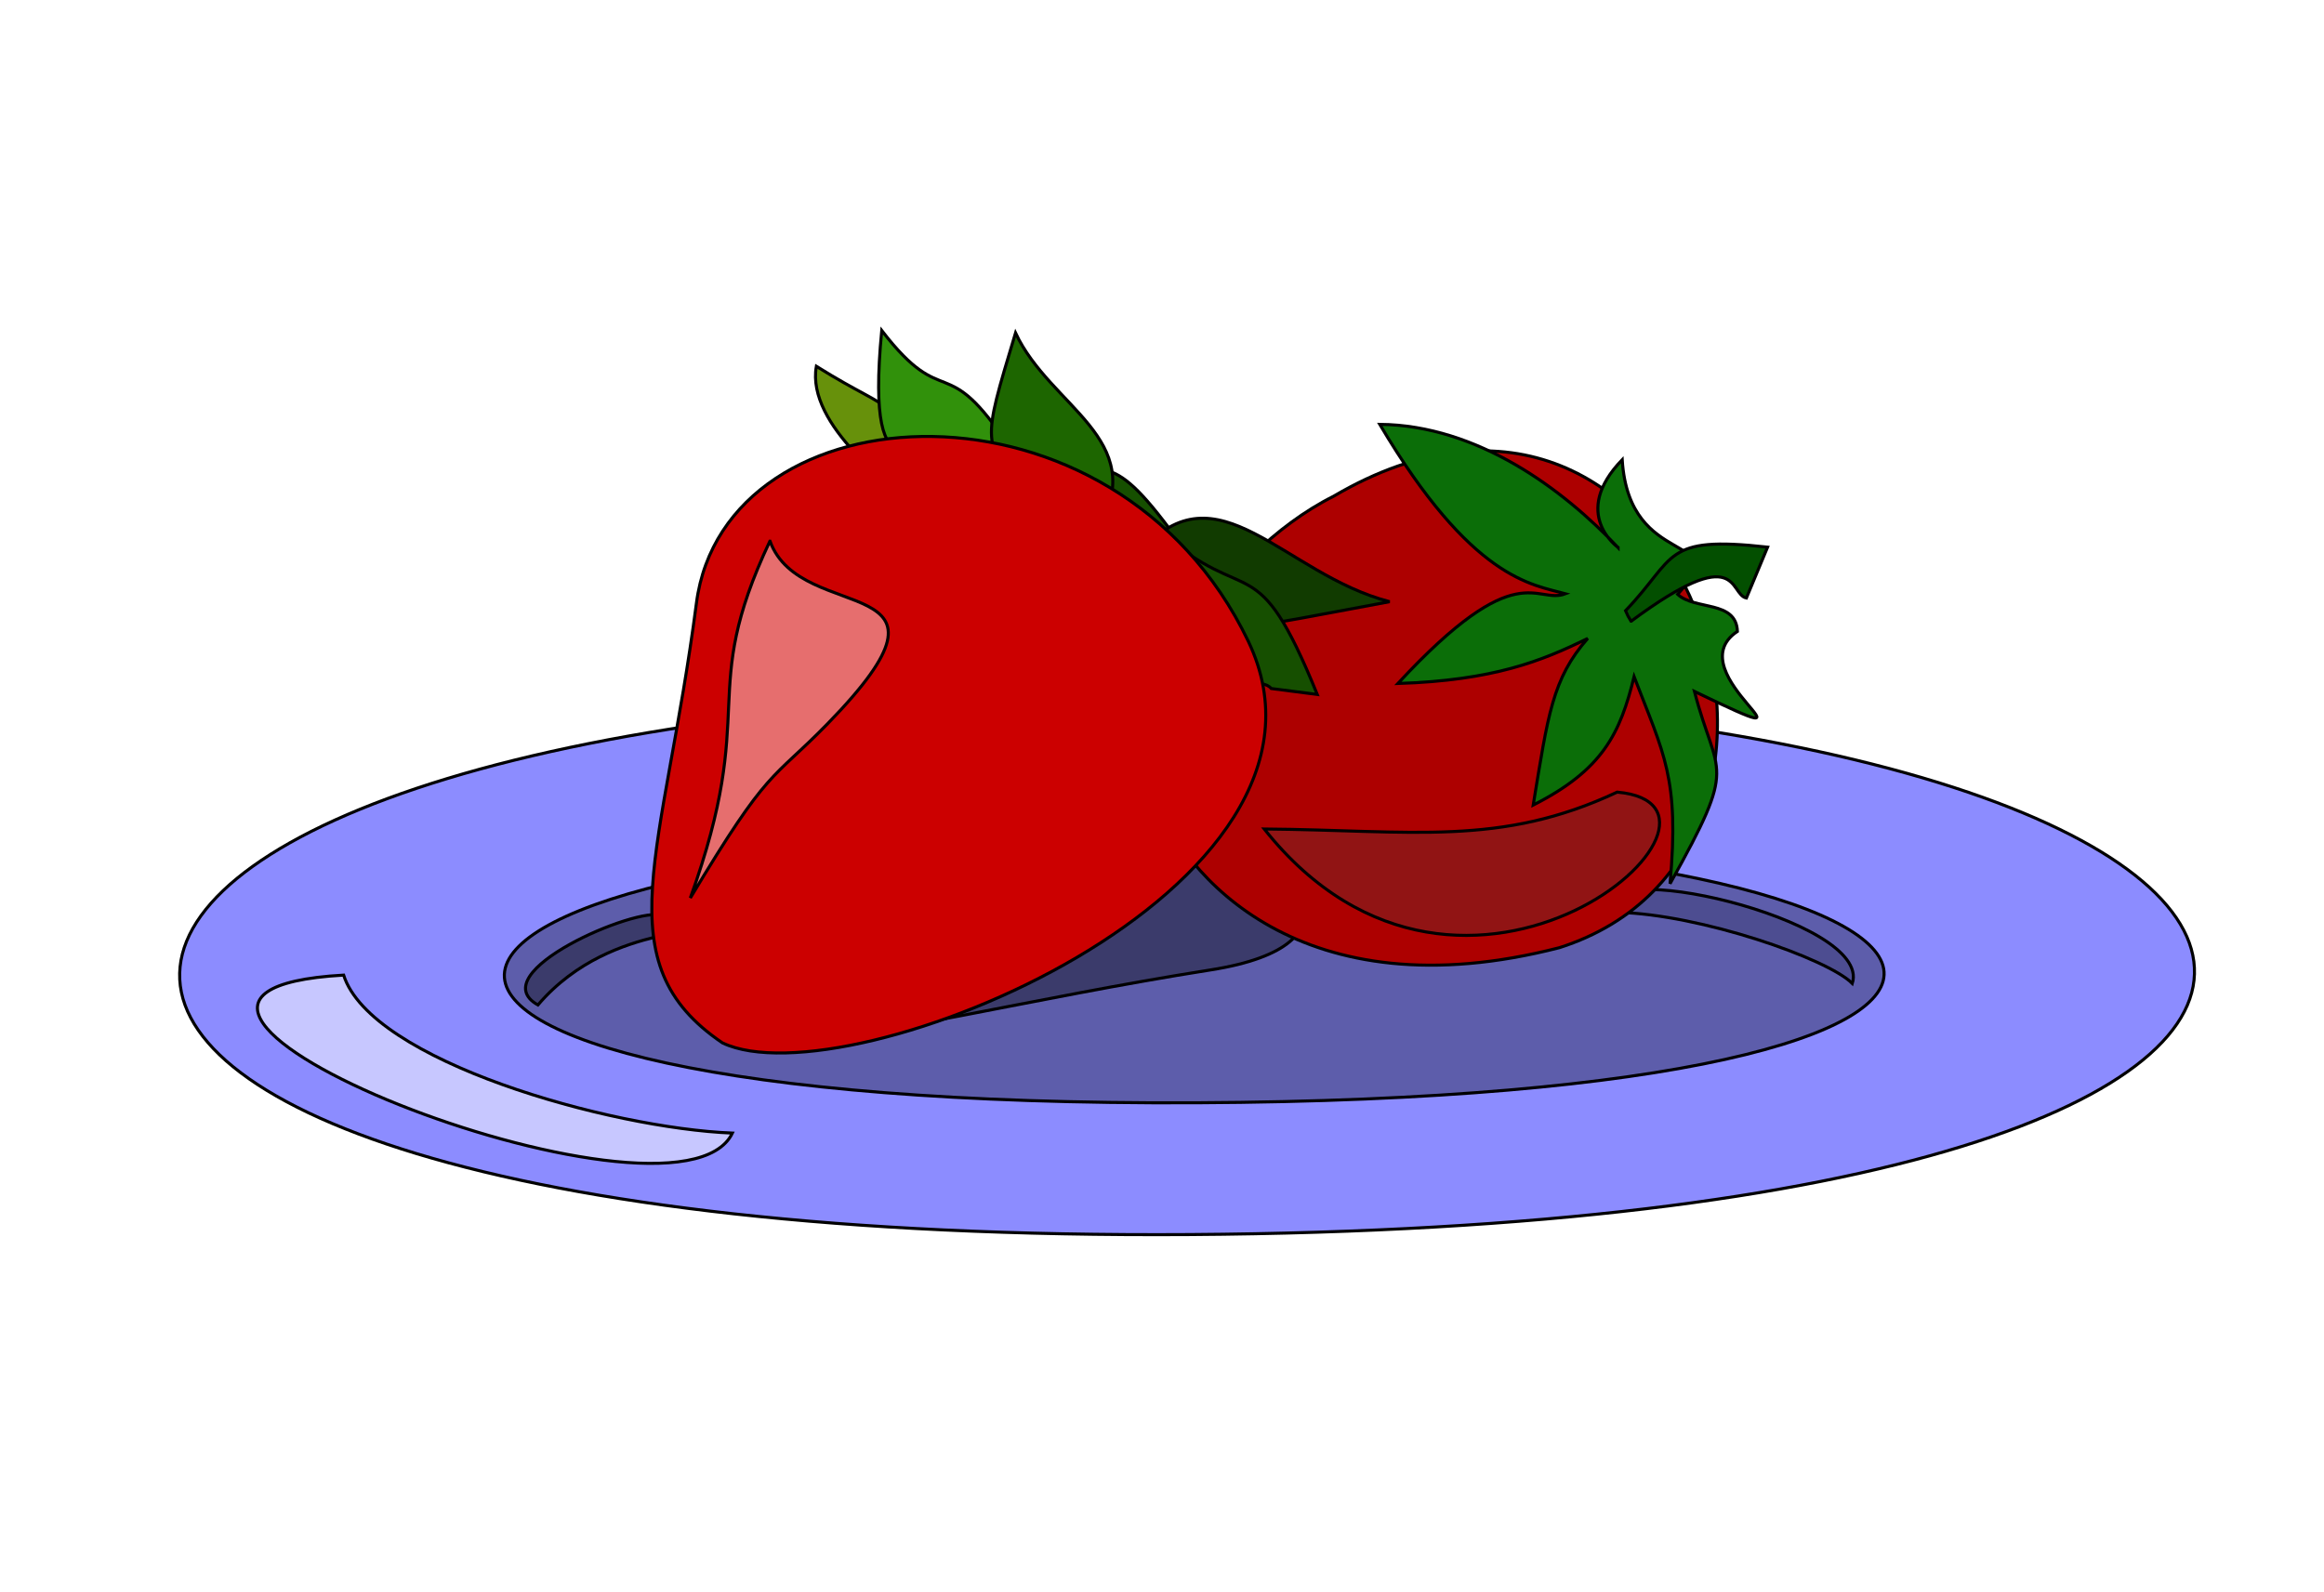 <?xml version="1.0"?>
<svg
    xmlns:rdf="http://www.w3.org/1999/02/22-rdf-syntax-ns#"
    xmlns="http://www.w3.org/2000/svg"
    xmlns:cc="http://creativecommons.org/ns#"
    xmlns:dc="http://purl.org/dc/elements/1.1/"
    xmlns:svg="http://www.w3.org/2000/svg"
    xmlns:inkscape="http://www.inkscape.org/namespaces/inkscape"
    xmlns:sodipodi="http://sodipodi.sourceforge.net/DTD/sodipodi-0.dtd"
    xmlns:ns1="http://sozi.baierouge.fr"
    xmlns:xlink="http://www.w3.org/1999/xlink"
    id="svg2"
    style="shape-rendering:geometricPrecision;text-rendering:geometricPrecision;image-rendering:optimizeQuality"
    fill-rule="evenodd"
    xml:space="preserve"
    viewBox="0 0 15250 10450"
    version="1.1"
    clip-rule="evenodd"
  >
 <defs
      id="defs4"
    >
  <style
        id="style6"
        type="text/css"
      >
    .str0 {stroke:black;stroke-width:20}
    .fil7 {fill:#034F00}
    .fil6 {fill:#0B6E08}
    .fil12 {fill:#113B00}
    .fil8 {fill:#164F00}
    .fil11 {fill:#1D6600}
    .fil10 {fill:#31910B}
    .fil2 {fill:#3B3B6B}
    .fil3 {fill:#4D4D91}
    .fil1 {fill:#5D5DAB}
    .fil9 {fill:#67910B}
    .fil0 {fill:#8C8CFF}
    .fil5 {fill:#911414}
    .fil4 {fill:#AD0000}
    .fil15 {fill:#C7C7FF}
    .fil13 {fill:#CC0000}
    .fil14 {fill:#E66E6E}
  </style
    >
 </defs
  >
 <g
      id="&#x421;&#x43B;&#x43E;&#x439;_x0020_1"
      transform="translate(-160.15 200.19)"
    >
  <g
        id="_278592432"
        stroke="#000"
        stroke-width="20"
      >
   <path
          id="path11"
          class="fil0 str0"
          fill="#8c8cff"
          d="m7929 4353c-8403-14-9176 3610 40 3550s8363-3536-40-3550z"
      />
   <path
          id="path13"
          class="fil1 str0"
          fill="#5d5dab"
          d="m7982 5295c-5754-7-6283 1773 28 1743s5727-1736-28-1743z"
      />
   <path
          id="path15"
          class="fil2 str0"
          fill="#3b3b6b"
          d="m8104 6166c-2387 376-4242 1088-2911-585 1324-1664 4971 261 2911 585z"
      />
   <path
          id="path17"
          class="fil2 str0"
          fill="#3b3b6b"
          d="m3690 6396c507-593 1278-401 815-587-161-65-1189 377-815 587z"
      />
   <path
          id="path19"
          class="fil3 str0"
          fill="#4d4d91"
          d="m10775 5788c545 13 1380 305 1540 467 135-425-1774-851-1540-467z"
      />
   <g
          id="g21"
        >
    <g
            id="g23"
          >
     <path
              id="path25"
              class="fil4 str0"
              fill="#ad0000"
              d="m8911 3057c-759 381-1376 1397-1185 1947s978 1451 2667 1016c2038-651 822-4318-1482-2963z"
          />
     <path
              id="path27"
              class="fil5 str0"
              fill="#911414"
              d="m8456 5241c1320 1662 3336-152 2316-242-767 360-1345 250-2316 242z"
          />
     <path
              id="path29"
              class="fil6 str0"
              fill="#0b6e08"
              d="m10778 3394c-356-379-920-803-1564-809 603 1018 997 1051 1219 1112-195 75-310-264-1100 589 627-20 945-148 1246-296-233 265-261 503-358 1094 458-232 571-472 662-843 196 511 298 664 236 1359 454-813 309-687 160-1262 965 465-134-117 282-394-8-206-278-137-392-243 373-421-318-148-364-884-343 355-27 576-27 576z"
          />
     <path
              id="path31"
              class="fil7 str0"
              fill="#034f00"
              d="m10864 3877c720-534 641-175 756-152l139-334c-692-77-595 66-932 417 32 70 1 7 36 69z"
          />
    </g
        >
    <g
            id="g33"
          >
     <path
              id="path35"
              class="fil8 str0"
              fill="#164f00"
              d="m7649 3358c-119-86-381 359-728-629 529 275 477-59 958 602l-231 27z"
          />
     <path
              id="path37"
              class="fil9 str0"
              fill="#67910b"
              d="m6157 3114c-126-106-709-523-640-910 567 354 419 119 900 901l-260 10z"
          />
     <path
              id="path39"
              class="fil10 str0"
              fill="#31910b"
              d="m6329 2741c-84-148-499 437-383-772 422 547 411 111 843 773l-460-2z"
          />
     <path
              id="path41"
              class="fil11 str0"
              fill="#1d6600"
              d="m6888 3141c-279-479-289-404-64-1156 229 489 874 692 548 1280l-484-124z"
          />
     <path
              id="path43"
              class="fil12 str0"
              fill="#113b00"
              d="m8203 3820c217 106 16 126 1076-71-695-179-1132-908-1634-327l558 399z"
          />
     <path
              id="path45"
              class="fil8 str0"
              fill="#164f00"
              d="m8502 4319c-125-147-599 337-728-1030 586 517 626 75 1030 1069l-302-39z"
          />
     <path
              id="path47"
              class="fil13 str0"
              fill="#c00"
              d="m8351 4008c-875-1822-3436-1677-3621-249-214 1646-611 2357 171 2886 818 391 4230-1006 3450-2637z"
          />
     <path
              id="path49"
              class="fil14 str0"
              fill="#e66e6e"
              d="m5212 3352c-480 1019-67 1082-522 2342 519-868 530-764 900-1143 1002-1028-173-634-377-1199z"
          />
    </g
        >
   </g
      >
   <path
          id="path51"
          class="fil15 str0"
          fill="#c7c7ff"
          d="m2415 6200c179 563 1743 1005 2551 1037-367 766-4622-920-2551-1037z"
      />
  </g
    >
 </g
  >
</svg
>
